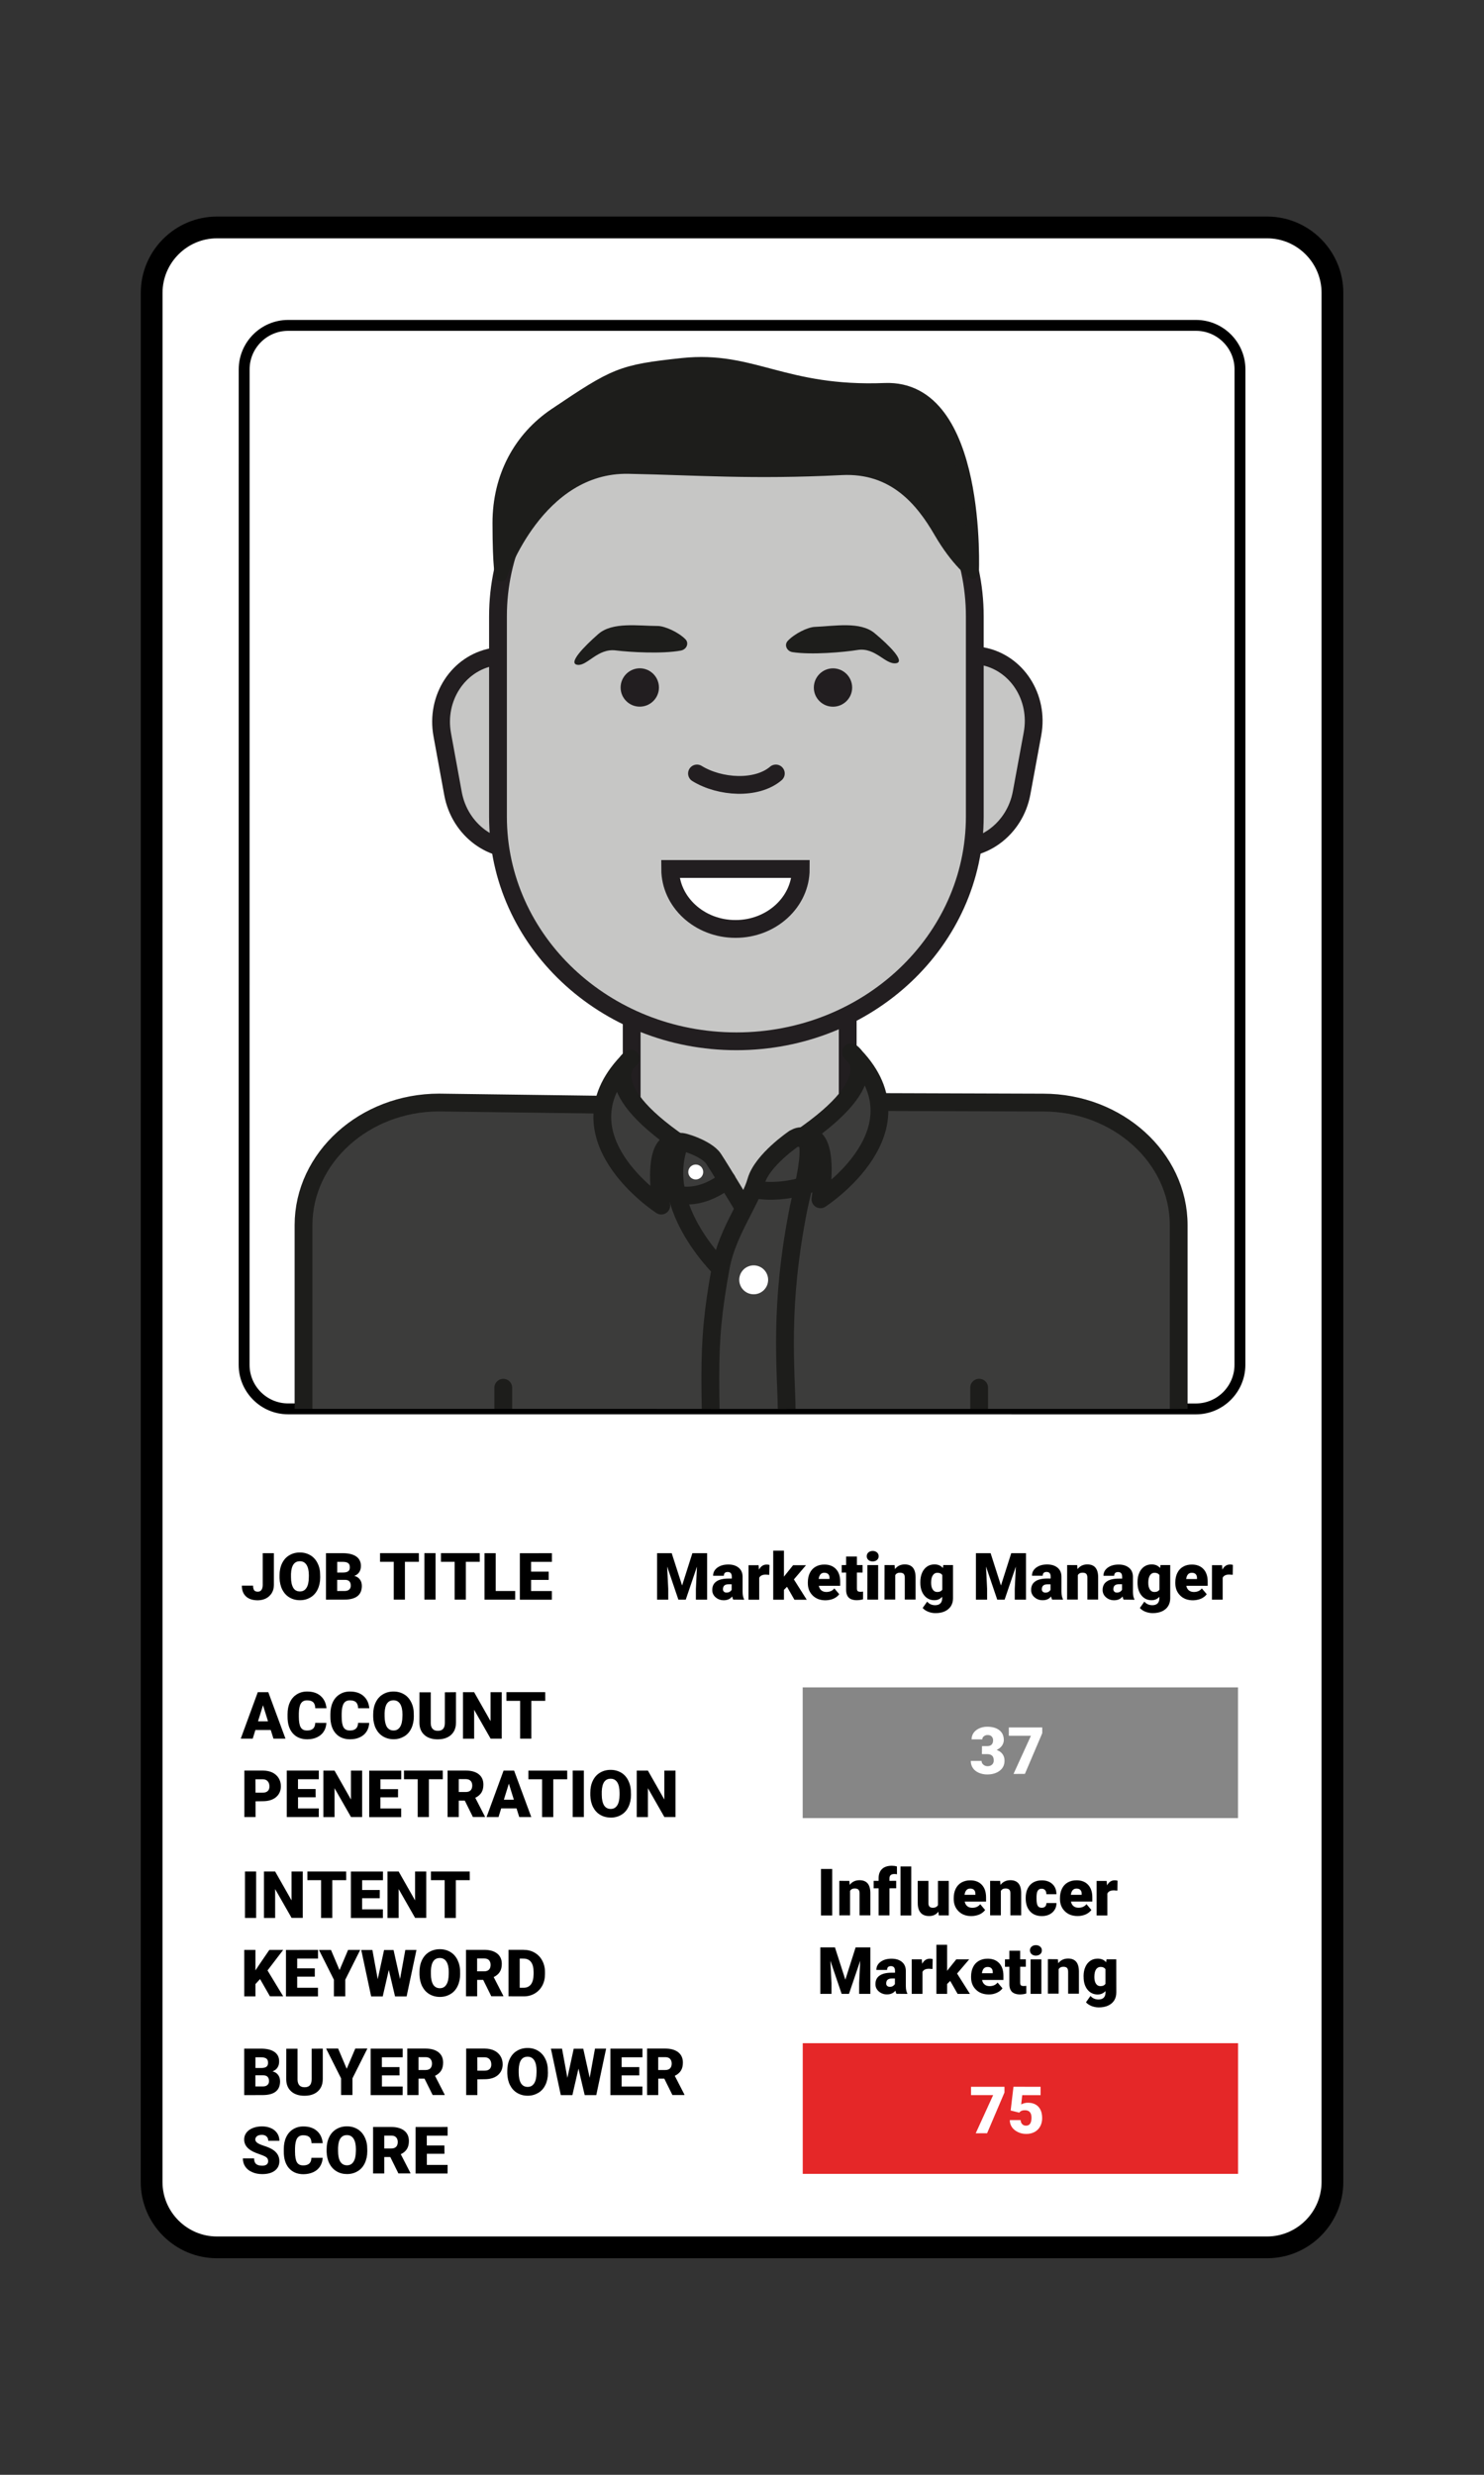 <svg xmlns="http://www.w3.org/2000/svg" xmlns:xlink="http://www.w3.org/1999/xlink" id="Layer_1" x="0px" y="0px" viewBox="0 0 300 500" style="enable-background:new 0 0 300 500;" xml:space="preserve"><rect x="0" y="0" width="300" height="500" fill="#333333" stroke="none"/><style type="text/css">	.st0{fill:none;}	.st1{fill:#FFFFFF;stroke:#000000;stroke-width:4.4;stroke-miterlimit:10;}	.st2{fill:#FFFFFF;stroke:#000000;stroke-width:2.2;stroke-miterlimit:10;}	.st3{clip-path:url(#SVGID_00000080168681505289222900000000902422815452154534_);}	.st4{fill:#FFFFFF;stroke:#221E20;stroke-width:3.264;stroke-miterlimit:10;}	.st5{fill:#1D1D1B;stroke:#1D1D1B;stroke-width:3.264;stroke-linecap:round;stroke-linejoin:round;stroke-miterlimit:10;}	.st6{fill:none;stroke:#1D1D1B;stroke-width:3.264;stroke-linecap:round;stroke-linejoin:round;stroke-miterlimit:10;}	.st7{fill:#E42627;stroke:#221E20;stroke-width:3.264;stroke-linecap:round;stroke-linejoin:round;stroke-miterlimit:10;}	.st8{fill:#1D1D1B;}	.st9{fill:#FFFFFF;stroke:#1D1D1B;stroke-width:3.264;stroke-linecap:round;stroke-linejoin:round;stroke-miterlimit:10;}	.st10{fill:#FFFFFF;stroke:#1D1D1B;stroke-width:3.264;stroke-miterlimit:10;}	.st11{fill:#221E20;}	.st12{fill:none;stroke:#221E20;stroke-width:3.264;stroke-linecap:round;stroke-linejoin:round;stroke-miterlimit:10;}	.st13{fill:#FFFFFF;stroke:#1D1D1B;stroke-width:3.264;stroke-linejoin:round;stroke-miterlimit:10;}	.st14{fill:#E52728;}	.st15{fill:#868686;}	.st16{fill:#FFFFFF;}	.st17{clip-path:url(#SVGID_00000145772053871880403580000010639540419671540138_);}	.st18{fill:#D9D9D9;}	.st19{clip-path:url(#SVGID_00000061440667195512270790000009883182202000560528_);}	.st20{fill:#575756;stroke:#221E20;stroke-width:3.264;stroke-linecap:round;stroke-linejoin:round;stroke-miterlimit:10;}	.st21{fill:none;stroke:#D9D9D9;stroke-width:1.632;stroke-miterlimit:10;}	.st22{fill:none;stroke:#868686;stroke-width:4.352;stroke-miterlimit:10;}	.st23{fill:#1D1D1B;stroke:#1D1D1B;stroke-width:2.176;stroke-linejoin:round;stroke-miterlimit:10;}	.st24{fill:none;stroke:#221E20;stroke-width:3.264;stroke-linecap:round;stroke-miterlimit:10;}	.st25{opacity:0.7;fill:#1D1D1B;enable-background:new    ;}	.st26{clip-path:url(#SVGID_00000052097759358203250060000013565503611263088303_);}	.st27{clip-path:url(#SVGID_00000108270165067448697590000005119424580025763463_);}	.st28{fill:#C6C6C5;stroke:#221E20;stroke-width:3.596;stroke-linecap:round;stroke-linejoin:round;stroke-miterlimit:10;}	.st29{fill:#3C3C3B;stroke:#1D1D1B;stroke-width:3.596;stroke-linecap:round;stroke-linejoin:round;stroke-miterlimit:10;}	.st30{fill:none;stroke:#1D1D1B;stroke-width:3.596;stroke-linecap:round;stroke-linejoin:round;stroke-miterlimit:10;}	.st31{fill:#3C3C3B;stroke:#1D1D1B;stroke-width:3.596;stroke-miterlimit:10;}	.st32{fill:#FFFFFF;stroke:#221E20;stroke-width:3.596;stroke-miterlimit:10;}	.st33{fill:none;stroke:#221E20;stroke-width:3.596;stroke-linecap:round;stroke-miterlimit:10;}	.st34{fill:#1D1D1B;stroke:#1D1D1B;stroke-width:2.397;stroke-linejoin:round;stroke-miterlimit:10;}	.st35{clip-path:url(#SVGID_00000155846595768120149230000014575676731980903350_);}	.st36{fill:#C6C6C5;stroke:#1D1D1B;stroke-width:3.264;stroke-linecap:round;stroke-linejoin:round;stroke-miterlimit:10;}	.st37{fill:#C6C6C5;stroke:#221E20;stroke-width:3.264;stroke-miterlimit:10;}	.st38{fill:none;stroke:#1D1D1B;stroke-width:3.264;stroke-miterlimit:10;}	.st39{opacity:0.8;fill:#1D1D1B;enable-background:new    ;}	.st40{clip-path:url(#SVGID_00000066478427935428487090000010485255449037782939_);}	.st41{fill:#E52728;stroke:#221E20;stroke-width:3.264;stroke-miterlimit:10;}	.st42{fill:#FFFFFF;stroke:#221E20;stroke-width:3.264;stroke-linecap:round;stroke-linejoin:round;stroke-miterlimit:10;}	.st43{fill:#FFFFFF;stroke:#221E20;stroke-width:3.264;stroke-linecap:round;stroke-miterlimit:10;}	.st44{clip-path:url(#SVGID_00000173845093938871449310000002482418840305151923_);}	.st45{fill:#575756;stroke:#1D1D1B;stroke-width:3.264;stroke-linejoin:round;stroke-miterlimit:10;}	.st46{fill:#3C3C3B;stroke:#221E20;stroke-width:3.264;stroke-miterlimit:10;}	.st47{fill:none;stroke:#1D1D1B;stroke-width:3.264;stroke-linejoin:round;stroke-miterlimit:10;}	.st48{clip-path:url(#SVGID_00000094617280961549572450000005317713193444701864_);}	.st49{fill:#FFFFFF;stroke:#221E20;stroke-width:3.717;stroke-miterlimit:10;}	.st50{fill:#4E4D4D;stroke:#1D1E1C;stroke-width:3.717;stroke-linecap:round;stroke-linejoin:round;stroke-miterlimit:10;}	.st51{fill:none;stroke:#221E20;stroke-width:3.717;stroke-linecap:round;stroke-linejoin:round;stroke-miterlimit:10;}	.st52{fill:#FFFFFF;stroke:#221E20;stroke-width:3.717;stroke-linejoin:round;stroke-miterlimit:10;}	.st53{fill:#FFFFFF;stroke:#1D1E1C;stroke-width:3.717;stroke-miterlimit:10;}	.st54{fill:none;stroke:#221E20;stroke-width:3.717;stroke-linecap:round;stroke-miterlimit:10;}	.st55{fill:#FFFFFF;stroke:#221E20;stroke-width:3.717;stroke-linecap:round;stroke-linejoin:round;stroke-miterlimit:10;}	.st56{clip-path:url(#SVGID_00000152963636106231885700000000734911388477467546_);}	.st57{clip-path:url(#SVGID_00000113328783000621704520000016865287551044319115_);}	.st58{fill:#FFFFFF;stroke:#1D1D1B;stroke-width:3.172;stroke-miterlimit:10;}	.st59{fill:#E42627;stroke:#221E20;stroke-width:3.172;stroke-linecap:round;stroke-linejoin:round;stroke-miterlimit:10;}	.st60{fill:none;stroke:#1D1D1B;stroke-width:3.172;stroke-linecap:round;stroke-linejoin:round;stroke-miterlimit:10;}	.st61{fill:#FFFFFF;stroke:#221E20;stroke-width:3.172;stroke-miterlimit:10;}	.st62{fill:#FFFFFF;stroke:#221E20;stroke-width:3.172;stroke-linecap:round;stroke-linejoin:round;stroke-miterlimit:10;}	.st63{fill:#1D1D1B;stroke:#1D1D1B;stroke-width:3.172;stroke-linejoin:round;stroke-miterlimit:10;}	.st64{clip-path:url(#SVGID_00000008859563215475311160000009317501522708247727_);}	.st65{clip-path:url(#SVGID_00000067925242909578147970000014659259119988089757_);}	.st66{clip-path:url(#SVGID_00000020379527204319868450000015542966200797732502_);}	.st67{clip-path:url(#SVGID_00000041268203487744866550000005243402941014341762_);}	.st68{fill:#FFFFFF;stroke:#221E20;stroke-width:3.587;stroke-miterlimit:10;}	.st69{fill:#FFFFFF;stroke:#221E20;stroke-width:3.587;stroke-linecap:round;stroke-linejoin:round;stroke-miterlimit:10;}	.st70{fill:none;stroke:#221E20;stroke-width:3.587;stroke-linecap:round;stroke-linejoin:round;stroke-miterlimit:10;}	.st71{fill:#FFFFFF;stroke:#1D1D1B;stroke-width:3.587;stroke-miterlimit:10;}	.st72{fill:#3C3C3B;stroke:#1D1D1B;stroke-width:3.587;stroke-linejoin:round;stroke-miterlimit:10;}	.st73{fill:#FFFFFF;stroke:#221E20;stroke-width:3.587;stroke-linecap:round;stroke-miterlimit:10;}	.st74{fill:#FFFFFF;stroke:#1D1D1B;stroke-width:3.587;stroke-linejoin:round;stroke-miterlimit:10;}	.st75{clip-path:url(#SVGID_00000147204932573351446210000018247345369028846496_);}	.st76{fill:#3C3C3B;stroke:#221E20;stroke-width:3.264;stroke-linecap:round;stroke-linejoin:round;stroke-miterlimit:10;}	.st77{clip-path:url(#SVGID_00000007400119360819127780000014506788338914876863_);}	.st78{clip-path:url(#SVGID_00000173875714443074764130000016259442495784425644_);}	.st79{clip-path:url(#SVGID_00000041297366758005964270000004254830006433199273_);}	.st80{clip-path:url(#SVGID_00000017500502001259576150000012696883732574669217_);}	.st81{clip-path:url(#SVGID_00000047775426688278620130000008630987325745513135_);}	.st82{clip-path:url(#SVGID_00000113333076401970158570000007482419697417580987_);}	.st83{clip-path:url(#SVGID_00000062188447499140797550000010540081938514084229_);}	.st84{clip-path:url(#SVGID_00000122711075523981242310000018000545171915687560_);}	.st85{clip-path:url(#SVGID_00000093891653425150399380000010600253184861608066_);}	.st86{clip-path:url(#SVGID_00000039835763123444461150000002972536336478636982_);}	.st87{clip-path:url(#SVGID_00000100383950690019263630000009666362516704195497_);}	.st88{clip-path:url(#SVGID_00000137841918514823531800000005065622618793654451_);}	.st89{clip-path:url(#SVGID_00000163074711852741625030000007789193961429075875_);}	.st90{clip-path:url(#SVGID_00000098207570671089995880000007955521604831524782_);}	.st91{clip-path:url(#SVGID_00000155834520612998627800000001738764929802459527_);}	.st92{clip-path:url(#SVGID_00000134212252183234857820000016173161374253916595_);}	.st93{clip-path:url(#SVGID_00000101813321456205516240000010716883580891366811_);}	.st94{clip-path:url(#SVGID_00000026133551737902006410000010961491441979154855_);}	.st95{clip-path:url(#SVGID_00000060025902364000439850000002325653843505273475_);}	.st96{clip-path:url(#SVGID_00000088813484800775163150000009070064618123004065_);}	.st97{clip-path:url(#SVGID_00000007396158397926365900000010456706827486262935_);}	.st98{clip-path:url(#SVGID_00000152266033099871909110000006308536209825677985_);}	.st99{clip-path:url(#SVGID_00000044177106313388457640000016463333411638971798_);}	.st100{clip-path:url(#SVGID_00000065774506343760129620000011357599773165897611_);}	.st101{clip-path:url(#SVGID_00000000901979580669754640000017613786926142464175_);}	.st102{clip-path:url(#SVGID_00000037672819671468220480000017568143814837578640_);}	.st103{clip-path:url(#SVGID_00000030474048659870110270000003263015553791639982_);}	.st104{fill:#FFFFFF;stroke:#000000;stroke-width:3.35;stroke-miterlimit:10;}	.st105{fill:#FFFFFF;stroke:#000000;stroke-width:1.675;stroke-miterlimit:10;}	.st106{clip-path:url(#SVGID_00000055694382093939621690000006306395934839395496_);}	.st107{fill:#FFFFFF;stroke:#221E20;stroke-width:2.485;stroke-miterlimit:10;}	.st108{fill:#FFFFFF;stroke:#1D1D1B;stroke-width:2.485;stroke-miterlimit:10;}	.st109{fill:#575756;stroke:#221E20;stroke-width:2.485;stroke-linecap:round;stroke-linejoin:round;stroke-miterlimit:10;}	.st110{fill:none;stroke:#D9D9D9;stroke-width:1.242;stroke-miterlimit:10;}	.st111{fill:none;stroke:#868686;stroke-width:3.313;stroke-miterlimit:10;}	.st112{fill:#FFFFFF;stroke:#1D1D1B;stroke-width:2.485;stroke-linecap:round;stroke-linejoin:round;stroke-miterlimit:10;}	.st113{fill:#FFFFFF;stroke:#1D1D1B;stroke-width:2.485;stroke-linejoin:round;stroke-miterlimit:10;}	.st114{fill:none;stroke:#221E20;stroke-width:2.485;stroke-linecap:round;stroke-linejoin:round;stroke-miterlimit:10;}	.st115{fill:#1D1D1B;stroke:#1D1D1B;stroke-width:1.657;stroke-linejoin:round;stroke-miterlimit:10;}	.st116{fill:none;stroke:#221E20;stroke-width:2.485;stroke-linecap:round;stroke-miterlimit:10;}	.st117{opacity:0.7;fill:#1D1D1B;}	.st118{clip-path:url(#SVGID_00000058550333695685099310000002250323820427468692_);}	.st119{fill:#575756;stroke:#1D1D1B;stroke-width:2.485;stroke-linejoin:round;stroke-miterlimit:10;}	.st120{fill:#3C3C3B;stroke:#221E20;stroke-width:2.485;stroke-miterlimit:10;}	.st121{fill:#FFFFFF;stroke:#221E20;stroke-width:2.485;stroke-linecap:round;stroke-linejoin:round;stroke-miterlimit:10;}	.st122{clip-path:url(#SVGID_00000058559380682454289920000010655123036397335485_);}	.st123{fill:#C6C6C5;stroke:#221E20;stroke-width:2.738;stroke-linecap:round;stroke-linejoin:round;stroke-miterlimit:10;}	.st124{fill:#3C3C3B;stroke:#1D1D1B;stroke-width:2.738;stroke-linecap:round;stroke-linejoin:round;stroke-miterlimit:10;}	.st125{fill:#FFFFFF;stroke:#1D1D1B;stroke-width:2.738;stroke-linecap:round;stroke-linejoin:round;stroke-miterlimit:10;}	.st126{fill:#3C3C3B;stroke:#1D1D1B;stroke-width:2.738;stroke-miterlimit:10;}	.st127{fill:none;stroke:#1D1D1B;stroke-width:2.738;stroke-linecap:round;stroke-linejoin:round;stroke-miterlimit:10;}	.st128{fill:#FFFFFF;stroke:#221E20;stroke-width:2.738;stroke-miterlimit:10;}	.st129{fill:none;stroke:#221E20;stroke-width:2.738;stroke-linecap:round;stroke-miterlimit:10;}	.st130{fill:#1D1D1B;stroke:#1D1D1B;stroke-width:1.825;stroke-linejoin:round;stroke-miterlimit:10;}	.st131{clip-path:url(#SVGID_00000085947799371081208270000017114350009245991071_);}	.st132{fill:#FFFFFF;stroke:#1D1D1B;stroke-width:2.415;stroke-miterlimit:10;}	.st133{fill:#E42627;stroke:#221E20;stroke-width:2.415;stroke-linecap:round;stroke-linejoin:round;stroke-miterlimit:10;}	.st134{fill:#FFFFFF;stroke:#1D1D1B;stroke-width:2.415;stroke-linecap:round;stroke-linejoin:round;stroke-miterlimit:10;}	.st135{fill:#FFFFFF;stroke:#221E20;stroke-width:2.415;stroke-miterlimit:10;}	.st136{fill:#FFFFFF;stroke:#221E20;stroke-width:2.415;stroke-linecap:round;stroke-linejoin:round;stroke-miterlimit:10;}	.st137{fill:#1D1D1B;stroke:#1D1D1B;stroke-width:2.415;stroke-linejoin:round;stroke-miterlimit:10;}	.st138{clip-path:url(#SVGID_00000162337216377213372050000005880106610093451941_);}	.st139{clip-path:url(#SVGID_00000082343832073642980330000010387644085160001426_);}	.st140{fill:#C6C6C5;stroke:#1D1D1B;stroke-width:2.485;stroke-linecap:round;stroke-linejoin:round;stroke-miterlimit:10;}	.st141{fill:#1D1D1B;stroke:#1D1D1B;stroke-width:2.485;stroke-linecap:round;stroke-linejoin:round;stroke-miterlimit:10;}	.st142{fill:none;stroke:#1D1D1B;stroke-width:2.485;stroke-linecap:round;stroke-linejoin:round;stroke-miterlimit:10;}	.st143{fill:#C6C6C5;stroke:#221E20;stroke-width:2.485;stroke-miterlimit:10;}	.st144{fill:none;stroke:#1D1D1B;stroke-width:2.485;stroke-miterlimit:10;}	.st145{opacity:0.8;fill:#1D1D1B;}	.st146{clip-path:url(#SVGID_00000137825148041826823610000010477777875593862546_);}	.st147{fill:#FFFFFF;stroke:#221E20;stroke-width:2.731;stroke-miterlimit:10;}	.st148{fill:#FFFFFF;stroke:#221E20;stroke-width:2.731;stroke-linecap:round;stroke-linejoin:round;stroke-miterlimit:10;}	.st149{fill:#FFFFFF;stroke:#1D1D1B;stroke-width:2.731;stroke-miterlimit:10;}	.st150{fill:#3C3C3B;stroke:#1D1D1B;stroke-width:2.731;stroke-linejoin:round;stroke-miterlimit:10;}	.st151{fill:#FFFFFF;stroke:#221E20;stroke-width:2.731;stroke-linecap:round;stroke-miterlimit:10;}	.st152{fill:#FFFFFF;stroke:#1D1D1B;stroke-width:2.731;stroke-linejoin:round;stroke-miterlimit:10;}</style><g>	<path class="st1" d="M256.15,454.05l-212.3,0c-7.26,0-13.2-5.94-13.2-13.2l0.01-381.7c0-7.26,5.94-13.2,13.2-13.2l212.3,0  c7.26,0,13.2,5.94,13.2,13.2l0,381.7C269.35,448.11,263.41,454.05,256.15,454.05z"></path>	<path class="st2" d="M241.77,284.65l-183.54-0.01c-4.88,0-8.88-3.99-8.88-8.88l0.01-201.14c0-4.88,3.99-8.88,8.88-8.88l183.55,0  c4.88,0,8.88,3.99,8.88,8.88l-0.01,201.14C250.65,280.65,246.66,284.65,241.77,284.65z"></path>	<g>		<g>			<defs>				<path id="SVGID_00000173128831397797697010000001045176413575467427_" d="M241.77,284.65l-183.54-0.01     c-4.88,0-8.88-3.99-8.88-8.88l0.01-201.14c0-4.88,3.99-8.88,8.88-8.88l183.55,0c4.88,0,8.88,3.99,8.88,8.88l-0.01,201.14     C250.65,280.65,246.66,284.65,241.77,284.65z"></path>			</defs>			<clipPath id="SVGID_00000088127933653106755540000000279989615994030254_">				<use xlink:href="#SVGID_00000173128831397797697010000001045176413575467427_" style="overflow:visible;"></use>			</clipPath>			<g style="clip-path:url(#SVGID_00000088127933653106755540000000279989615994030254_);">				<path class="st28" d="M91.58,160.34c1.36,7.38,8.1,12.34,15.08,11.06l0,0c6.97-1.28,11.53-8.31,10.19-15.69l-2.19-11.92     c-1.36-7.38-8.11-12.33-15.08-11.06l0,0c-6.97,1.28-11.53,8.31-10.18,15.69L91.58,160.34z"></path>				<path class="st28" d="M206.53,160.17c-1.35,7.39-8.11,12.35-15.08,11.06l0,0c-6.98-1.28-11.54-8.31-10.18-15.69l2.19-11.92     c1.35-7.38,8.11-12.34,15.09-11.06l0,0c6.98,1.28,11.53,8.31,10.18,15.68L206.53,160.17z"></path>				<rect x="127.7" y="194.99" class="st28" width="43.67" height="50.54"></rect>				<path class="st28" d="M100.67,164.97c0,25.09,21.58,45.42,48.2,45.41l0,0c26.61,0,48.19-20.33,48.19-45.41l0-40.46     c0-25.09-21.58-45.43-48.19-45.43l0,0c-26.63,0-48.2,20.33-48.2,45.43L100.67,164.97z"></path>				<path class="st29" d="M61.36,247.52c0-13.62,12.34-24.77,27.4-24.77l38.95,0.52l23.12,23.51l20.54-24.15l39.53,0.13     c15.05,0,27.38,11.15,27.38,24.77l0,135.59l-176.92,0L61.36,247.52z"></path>				<path class="st29" d="M137.72,231.21c0,0-6.23-3.79-4.04,12.36c0,0-22.05-14.22-6.18-29.7     C127.5,213.88,119.72,218.94,137.72,231.21z"></path>				<g>					<line class="st30" x1="101.74" y1="280.37" x2="101.73" y2="382.21"></line>					<line class="st30" x1="197.94" y1="280.36" x2="197.94" y2="382.21"></line>				</g>				<path class="st31" d="M137.5,230.72c0.13-0.32,5.35,1.3,6.73,3.36c1.38,2.06,8.1,13.22,8.1,13.22s-3.14,4.05-4.29,6.65     c-1.15,2.6-1.37,3.36-1.37,3.36S132.15,244.18,137.5,230.72z"></path>				<path class="st31" d="M144.31,314.3c-0.52-35.97-1.86-40.72,1.44-58.48c1.26-6.78,5.91-12.93,7.11-17.19     c1.2-4.26,7.71-8.65,7.71-8.65c5.5-3.02,1.51,10.86,0.89,14c-4.01,20.09-2.53,32.5-2.42,40.99l-0.01,98.11l-14.72,0     L144.31,314.3z"></path>				<circle class="st16" cx="140.65" cy="236.79" r="1.51"></circle>									<ellipse transform="matrix(0.94 -0.342 0.342 0.94 -79.222 67.685)" class="st16" cx="152.32" cy="258.49" rx="2.92" ry="2.92"></ellipse>									<ellipse transform="matrix(0.94 -0.342 0.342 0.94 -90.861 69.504)" class="st16" cx="151.66" cy="292.4" rx="2.92" ry="2.92"></ellipse>									<ellipse transform="matrix(0.94 -0.342 0.342 0.94 -102.071 71.48)" class="st16" cx="151.66" cy="325.18" rx="2.92" ry="2.92"></ellipse>									<ellipse transform="matrix(0.94 -0.342 0.342 0.94 -113.657 73.522)" class="st16" cx="151.65" cy="359.05" rx="2.92" ry="2.92"></ellipse>				<path class="st30" d="M146.94,238.39c0,0-6.57,5.88-13.25,1.6"></path>				<path class="st30" d="M152.86,240.35c0,0,9.59,2.02,18.35-5.68"></path>				<path class="st29" d="M161.82,229.95c0,0,6.23-3.79,4.04,12.35c0,0,22.05-14.22,6.18-29.69     C172.04,212.61,179.83,217.68,161.82,229.95z"></path>				<path class="st32" d="M148.69,187.68c-7.29,0-13.2-5.43-13.21-12.11l26.4,0C161.89,182.25,155.96,187.68,148.69,187.68z"></path>				<path class="st11" d="M164.52,138.92c0,2.12,1.73,3.86,3.87,3.86c2.14,0,3.88-1.74,3.88-3.86c0-2.15-1.74-3.89-3.88-3.89     C166.26,135.04,164.53,136.77,164.52,138.92z"></path>				<path class="st11" d="M125.46,138.91c0,2.12,1.73,3.86,3.87,3.86c2.14,0,3.88-1.74,3.88-3.86c0-2.15-1.74-3.89-3.88-3.89     C127.2,135.03,125.46,136.77,125.46,138.91z"></path>				<path class="st33" d="M156.84,156.27c-3.87,3.3-11.3,2.85-15.94,0"></path>				<path class="st34" d="M101.3,116.32c0,0,7.43-22.15,25.77-21.79c13.82,0.27,24.88,1.17,43.05,0.26     c10.63-0.53,16.21,6.44,19.8,12.62s6.77,8.37,6.77,8.37s1.76-37.96-17.81-37.2c-20.46,0.8-26.67-6.56-40.92-5.05     c-12.49,1.33-13.62,1.93-25.78,10.1c-7.18,4.83-11.43,12.69-11.42,22.06S101.3,116.32,101.3,116.32z"></path>				<path class="st8" d="M160.23,131.76c-1.18-0.18-1.74-1.45-0.99-2.27c1.36-1.46,4.05-2.79,5.51-2.84     c3.89-0.14,9.11-1.16,12.04,1.26c2.92,2.42,6.34,5.82,4.34,6.09c-2.18,0.3-4.13-3.25-7.76-2.68     C170.5,131.78,164.06,132.34,160.23,131.76z"></path>				<path class="st8" d="M137.64,131.44c1.18-0.22,1.7-1.51,0.91-2.3c-1.41-1.42-4.13-2.66-5.6-2.67c-3.89-0.01-9.15-0.87-12,1.63     c-2.85,2.5-6.33,6.03-4.14,6.23c1.95,0.18,4.03-3.38,7.67-2.92C127.39,131.77,133.84,132.14,137.64,131.44z"></path>			</g>		</g>	</g>	<g>		<path d="M53.11,313.8l2.26,0l0,6.44c0,0.59-0.14,1.13-0.42,1.6c-0.28,0.46-0.67,0.83-1.16,1.09c-0.49,0.25-1.05,0.38-1.66,0.39   c-1.02,0-1.82-0.25-2.39-0.77c-0.57-0.52-0.85-1.25-0.85-2.19l2.27,0c0,0.43,0.08,0.74,0.22,0.93c0.14,0.19,0.39,0.29,0.75,0.29   c0.31,0,0.55-0.12,0.72-0.35c0.17-0.23,0.25-0.56,0.26-0.99L53.11,313.8z"></path>		<path d="M64.73,318.68c0,0.91-0.17,1.72-0.51,2.43s-0.82,1.25-1.45,1.62c-0.63,0.38-1.34,0.57-2.13,0.57   c-0.8,0-1.5-0.19-2.13-0.56c-0.62-0.37-1.1-0.9-1.45-1.58c-0.34-0.68-0.52-1.47-0.55-2.35l0-0.53c0-0.91,0.17-1.73,0.51-2.43   s0.82-1.25,1.45-1.62c0.63-0.38,1.34-0.57,2.15-0.57c0.8,0,1.5,0.19,2.13,0.56c0.63,0.38,1.11,0.92,1.45,1.61   c0.35,0.69,0.53,1.5,0.52,2.41L64.73,318.68z M62.44,318.29c0-0.94-0.16-1.63-0.47-2.13c-0.31-0.48-0.75-0.73-1.34-0.73   c-1.14,0-1.73,0.85-1.8,2.55l0,0.69c0,0.91,0.16,1.62,0.45,2.12s0.76,0.74,1.36,0.74c0.58,0,1.01-0.24,1.32-0.73   c0.31-0.49,0.46-1.18,0.47-2.1L62.44,318.29z"></path>		<path d="M65.9,323.19l0-9.39l3.37,0c1.2,0,2.13,0.23,2.75,0.67s0.95,1.08,0.94,1.92c0,0.49-0.11,0.9-0.34,1.24   c-0.22,0.35-0.55,0.59-0.99,0.76c0.49,0.13,0.87,0.37,1.12,0.72c0.27,0.35,0.39,0.78,0.4,1.29c0,0.91-0.29,1.61-0.87,2.07   c-0.58,0.46-1.45,0.7-2.58,0.71L65.9,323.19z M68.16,319.19l0,2.25l1.48,0c0.4,0,0.72-0.09,0.94-0.28   c0.22-0.19,0.33-0.45,0.33-0.79c0-0.79-0.39-1.18-1.16-1.18L68.16,319.19z M68.17,317.71l1.18,0c0.5,0,0.85-0.1,1.06-0.27   s0.32-0.44,0.31-0.78c0.01-0.4-0.11-0.68-0.34-0.85c-0.22-0.17-0.6-0.26-1.1-0.26l-1.11,0L68.17,317.71z"></path>		<path d="M84.68,315.54l-2.82,0l0,7.64l-2.26,0l0-7.64l-2.77,0l0-1.75l7.84,0L84.68,315.54z"></path>		<path d="M88.05,323.18l-2.26,0l0-9.39l2.26,0L88.05,323.18z"></path>		<path d="M96.99,315.54l-2.82,0l0,7.64l-2.26,0l0-7.64l-2.77,0l0-1.75l7.84,0L96.99,315.54z"></path>		<path d="M100.21,321.44l3.94,0l0,1.75l-6.2,0l0-9.39l2.26,0L100.21,321.44z"></path>		<path d="M110.92,319.2l-3.56,0l0,2.25l4.2,0l0,1.75l-6.47,0l0-9.39l6.48-0.01l0,1.75l-4.21,0l0,1.98l3.56,0L110.92,319.2z"></path>	</g>	<g>		<path d="M54.73,349.52l-3.1,0l-0.54,1.75l-2.42,0l3.44-9.38l2.13,0l3.47,9.38l-2.43,0L54.73,349.52z M52.16,347.77l2.02,0   l-1.01-3.25L52.16,347.77z"></path>		<path d="M65.98,348.09c-0.03,0.65-0.2,1.23-0.53,1.74c-0.32,0.5-0.77,0.89-1.35,1.16c-0.58,0.28-1.24,0.41-1.99,0.41   c-1.23,0-2.21-0.4-2.92-1.2c-0.71-0.81-1.07-1.94-1.06-3.4l0-0.47c0-0.91,0.16-1.73,0.48-2.41c0.32-0.69,0.78-1.22,1.39-1.6   c0.6-0.38,1.29-0.57,2.08-0.57c1.14,0,2.05,0.29,2.74,0.9c0.69,0.6,1.08,1.43,1.18,2.48l-2.26,0c-0.02-0.57-0.17-0.98-0.44-1.23   c-0.27-0.25-0.68-0.37-1.23-0.37c-0.56,0-0.98,0.21-1.24,0.63c-0.26,0.42-0.4,1.09-0.42,2.01l0,0.66c0,1,0.13,1.72,0.38,2.15   c0.25,0.43,0.68,0.65,1.3,0.64c0.52,0,0.91-0.12,1.2-0.37c0.27-0.25,0.42-0.63,0.44-1.17L65.98,348.09z"></path>		<path d="M74.64,348.09c-0.03,0.65-0.21,1.24-0.53,1.74c-0.32,0.5-0.77,0.89-1.35,1.16c-0.58,0.28-1.24,0.41-1.99,0.41   c-1.23,0-2.21-0.4-2.92-1.2c-0.71-0.81-1.07-1.94-1.06-3.4l0-0.47c0-0.91,0.16-1.73,0.48-2.41c0.32-0.69,0.78-1.22,1.39-1.6   c0.6-0.38,1.29-0.57,2.08-0.57c1.14,0,2.05,0.29,2.74,0.9c0.69,0.6,1.08,1.43,1.18,2.48l-2.26,0c-0.02-0.57-0.17-0.98-0.44-1.23   c-0.27-0.25-0.68-0.37-1.23-0.37c-0.56,0-0.98,0.21-1.24,0.63c-0.26,0.42-0.4,1.09-0.42,2.01l0,0.66c0,1,0.13,1.72,0.38,2.15   c0.25,0.43,0.68,0.65,1.3,0.64c0.52,0,0.91-0.12,1.2-0.37c0.27-0.25,0.42-0.63,0.44-1.17L74.64,348.09z"></path>		<path d="M83.66,346.77c0,0.91-0.17,1.72-0.51,2.43c-0.34,0.71-0.82,1.25-1.45,1.62s-1.34,0.57-2.13,0.57s-1.5-0.19-2.13-0.56   c-0.62-0.37-1.1-0.9-1.45-1.58c-0.34-0.68-0.52-1.47-0.55-2.35l0-0.53c0-0.91,0.17-1.73,0.51-2.43c0.34-0.7,0.82-1.25,1.45-1.62   c0.63-0.38,1.34-0.57,2.15-0.57c0.8,0,1.5,0.19,2.13,0.56s1.11,0.92,1.45,1.61c0.35,0.69,0.53,1.5,0.52,2.41L83.66,346.77z    M81.36,346.38c0-0.94-0.16-1.63-0.47-2.13c-0.31-0.48-0.75-0.73-1.34-0.73c-1.14,0-1.73,0.85-1.8,2.55l0,0.69   c0.01,0.92,0.16,1.62,0.45,2.12c0.31,0.49,0.76,0.74,1.36,0.74c0.58,0,1.01-0.24,1.32-0.73c0.31-0.49,0.46-1.18,0.47-2.1   L81.36,346.38z"></path>		<path d="M92.18,341.89l0,6.14c0,0.69-0.14,1.3-0.45,1.81c-0.29,0.51-0.73,0.9-1.28,1.17c-0.55,0.27-1.21,0.4-1.96,0.4   c-1.14,0-2.05-0.3-2.7-0.89c-0.66-0.59-0.99-1.41-1-2.43l0.01-6.18l2.28,0l0,6.24c0.02,1.02,0.51,1.54,1.43,1.54   c0.47,0,0.83-0.13,1.06-0.39c0.24-0.26,0.36-0.67,0.36-1.26l0-6.13L92.18,341.89z"></path>		<path d="M101.43,351.27l-2.25,0l-3.33-5.83l0,5.84l-2.26,0l0-9.39l2.26,0l3.32,5.84l0-5.84l2.26,0L101.43,351.27z"></path>		<path d="M110.23,343.63l-2.82,0l0,7.64l-2.26,0l0-7.64l-2.77,0l0-1.75l7.84,0L110.23,343.63z"></path>		<path d="M51.66,363.93l0,3.18l-2.26,0l0-9.39l3.75,0c0.72,0.01,1.36,0.13,1.9,0.39c0.55,0.27,0.98,0.64,1.28,1.13   c0.3,0.49,0.45,1.04,0.45,1.65c0,0.91-0.33,1.65-0.98,2.2c-0.65,0.55-1.55,0.82-2.69,0.82L51.66,363.93z M51.65,362.18l1.48,0   c0.44,0,0.77-0.11,1-0.33c0.23-0.22,0.34-0.53,0.34-0.92c0-0.44-0.12-0.79-0.35-1.05c-0.24-0.27-0.56-0.39-0.97-0.4l-1.51,0   L51.65,362.18z"></path>		<path d="M63.81,363.12l-3.56,0l0,2.25l4.2,0l-0.01,1.74l-6.47,0l0-9.39l6.48,0l0,1.75l-4.21,0l0,1.98l3.56,0L63.81,363.12z"></path>		<path d="M73.21,367.11l-2.25,0l-3.33-5.83l0,5.84l-2.26,0l0-9.39l2.26,0l3.32,5.84l0-5.84l2.26,0L73.21,367.11z"></path>		<path d="M80.46,363.13l-3.56,0l0,2.25l4.2,0l0,1.75l-6.46,0l0-9.39l6.48,0l0,1.75l-4.21,0l0,1.98l3.56,0L80.46,363.13z"></path>		<path d="M89.52,359.47l-2.82,0l0,7.64l-2.26,0l0-7.64l-2.77,0l0-1.75l7.84,0L89.52,359.47z"></path>		<path d="M93.96,363.79l-1.22,0l0,3.32l-2.26,0l0-9.39l3.69,0c1.12,0,1.98,0.25,2.61,0.74c0.63,0.5,0.94,1.19,0.94,2.09   c0,0.65-0.13,1.2-0.4,1.62s-0.67,0.78-1.24,1.05l1.95,3.79l0,0.09l-2.43,0L93.96,363.79z M92.74,362.05l1.43,0   c0.43,0,0.76-0.12,0.97-0.34c0.22-0.23,0.32-0.54,0.33-0.95c0-0.4-0.11-0.73-0.33-0.96c-0.22-0.23-0.54-0.35-0.97-0.35l-1.43,0   L92.74,362.05z"></path>		<path d="M104.42,365.36l-3.1,0l-0.54,1.75l-2.42,0l3.44-9.38l2.13,0l3.47,9.38l-2.43,0L104.42,365.36z M101.86,363.61l2.02,0   l-1.01-3.25L101.86,363.61z"></path>		<path d="M114.67,359.48l-2.82,0l0,7.64l-2.26,0l0-7.64l-2.77,0l0-1.75l7.84,0L114.67,359.48z"></path>		<path d="M118.03,367.11l-2.26,0l0-9.39l2.26,0L118.03,367.11z"></path>		<path d="M127.56,362.61c0,0.91-0.17,1.72-0.51,2.43c-0.34,0.71-0.82,1.25-1.45,1.62s-1.34,0.57-2.14,0.56   c-0.8-0.01-1.5-0.19-2.13-0.56s-1.1-0.9-1.45-1.58c-0.34-0.68-0.52-1.47-0.55-2.35l0-0.53c0-0.91,0.17-1.73,0.51-2.43   c0.34-0.7,0.82-1.25,1.45-1.62c0.63-0.38,1.34-0.57,2.15-0.57c0.8,0,1.5,0.19,2.13,0.56s1.11,0.92,1.45,1.61s0.53,1.5,0.52,2.41   L127.56,362.61z M125.25,362.22c0-0.94-0.16-1.63-0.46-2.12c-0.31-0.48-0.75-0.73-1.34-0.73c-1.14,0-1.73,0.85-1.8,2.55l0,0.69   c0,0.91,0.16,1.62,0.45,2.12c0.31,0.49,0.76,0.74,1.36,0.74c0.58,0,1.01-0.24,1.32-0.73c0.31-0.49,0.46-1.18,0.47-2.1   L125.25,362.22z"></path>		<path d="M136.56,367.11l-2.25,0l-3.33-5.83l0,5.84l-2.26,0l0-9.39l2.26,0l3.32,5.84l0-5.84l2.26,0L136.56,367.11z"></path>	</g>	<g>		<path d="M51.78,387.5l-2.26,0l0-9.39l2.26,0L51.78,387.5z"></path>		<path d="M61.2,387.49l-2.25,0l-3.33-5.83l0,5.84l-2.26,0l0-9.39l2.26,0l3.32,5.84l0-5.84l2.26,0L61.2,387.49z"></path>		<path d="M69.99,379.86l-2.82,0l0,7.64l-2.26,0l0-7.64l-2.77,0l0-1.75l7.84,0L69.99,379.86z"></path>		<path d="M76.76,383.51l-3.56,0l0,2.25l4.2,0l0,1.75l-6.46,0l0-9.39l6.48,0l0,1.75l-4.21,0l0,1.98l3.56,0L76.76,383.51z"></path>		<path d="M86.17,387.49l-2.25,0l-3.33-5.83l0,5.84l-2.26,0l0-9.39l2.26,0l3.32,5.84l0-5.84l2.26,0L86.17,387.49z"></path>		<path d="M94.97,379.86l-2.82,0l0,7.64l-2.26,0l0-7.64l-2.77,0l0-1.75l7.84,0L94.97,379.86z"></path>		<path d="M52.57,399.84l-0.93,1.02l0,2.48l-2.26,0l0-9.39l2.26,0l0,4.14l0.79-1.19l2.02-2.95l2.8,0l-3.17,4.15l3.17,5.23l-2.68,0   L52.57,399.84z"></path>		<path d="M63.64,399.35l-3.56,0l0,2.25l4.2,0l0,1.75l-6.47,0l0-9.39l6.48-0.01l0,1.75l-4.21,0l0,1.98l3.56,0L63.64,399.35z"></path>		<path d="M68.64,398.03l1.73-4.08l2.45,0l-3.02,6.02l0,3.37l-2.3,0l0-3.37l-3.02-6.01l2.43,0L68.64,398.03z"></path>		<path d="M80.87,399.84l1.07-5.88l2.25,0l-1.99,9.39l-2.34,0l-1.26-5.35l-1.23,5.35l-2.34,0l-2-9.38l2.25,0l1.08,5.89l1.28-5.88   l1.92,0L80.87,399.84z"></path>		<path d="M93.02,398.83c0,0.91-0.17,1.72-0.51,2.43c-0.34,0.71-0.82,1.25-1.45,1.62c-0.63,0.38-1.34,0.57-2.13,0.57   c-0.8,0-1.5-0.19-2.13-0.56s-1.1-0.9-1.45-1.58c-0.34-0.68-0.52-1.47-0.55-2.35l0-0.53c0-0.91,0.17-1.73,0.51-2.43   c0.34-0.7,0.82-1.25,1.45-1.62s1.34-0.57,2.15-0.57c0.8,0,1.5,0.19,2.13,0.56c0.63,0.38,1.11,0.92,1.45,1.61s0.53,1.5,0.52,2.41   L93.02,398.83z M90.72,398.45c0-0.94-0.16-1.63-0.47-2.13c-0.31-0.48-0.75-0.73-1.34-0.73c-1.14,0-1.73,0.85-1.8,2.55l0,0.69   c0,0.91,0.16,1.62,0.45,2.12c0.31,0.49,0.76,0.74,1.36,0.74c0.58,0,1.01-0.24,1.32-0.73s0.46-1.18,0.47-2.1L90.72,398.45z"></path>		<path d="M97.68,400.01l-1.22,0l0,3.32l-2.26,0l0-9.39l3.69,0c1.11,0,1.98,0.25,2.61,0.74c0.63,0.5,0.94,1.19,0.94,2.09   c0,0.65-0.13,1.2-0.4,1.62c-0.26,0.42-0.67,0.78-1.24,1.05l1.95,3.79l0,0.09l-2.43,0L97.68,400.01z M96.45,398.28l1.43,0   c0.43,0,0.76-0.12,0.97-0.34c0.22-0.23,0.32-0.54,0.33-0.95c0-0.4-0.11-0.72-0.33-0.96c-0.22-0.23-0.54-0.35-0.97-0.35l-1.43,0   L96.45,398.28z"></path>		<path d="M102.8,403.33l0-9.39l3.02,0c0.83,0,1.58,0.18,2.24,0.56c0.66,0.38,1.18,0.9,1.55,1.6c0.37,0.69,0.56,1.46,0.56,2.31   l0,0.44c0,0.86-0.18,1.63-0.54,2.31c-0.36,0.68-0.88,1.21-1.53,1.6c-0.66,0.38-1.39,0.58-2.2,0.58L102.8,403.33z M105.06,395.7   l0,5.9l0.79,0c0.65,0,1.15-0.24,1.49-0.69s0.52-1.15,0.53-2.06l0-0.4c0-0.9-0.17-1.59-0.52-2.05c-0.35-0.46-0.86-0.69-1.52-0.69   L105.06,395.7z"></path>	</g>	<rect x="162.28" y="412.8" class="st14" width="88" height="26.4"></rect>	<rect x="162.27" y="340.92" class="st15" width="88" height="26.4"></rect>	<g>		<path d="M49.37,423.29l0-9.39l3.37,0c1.2,0,2.13,0.23,2.75,0.67c0.63,0.44,0.95,1.08,0.94,1.92c0,0.49-0.11,0.9-0.34,1.24   c-0.22,0.35-0.55,0.59-0.99,0.76c0.49,0.13,0.87,0.37,1.12,0.72c0.27,0.35,0.39,0.78,0.4,1.29c0,0.91-0.29,1.61-0.87,2.07   c-0.59,0.47-1.45,0.7-2.58,0.71L49.37,423.29z M51.63,419.29l0,2.25l1.48,0c0.4,0,0.72-0.09,0.94-0.28   c0.22-0.19,0.33-0.45,0.33-0.79c0-0.79-0.39-1.18-1.16-1.18L51.63,419.29z M51.64,417.81l1.18,0c0.5,0,0.85-0.1,1.06-0.27   c0.21-0.17,0.32-0.44,0.31-0.78c0.01-0.4-0.11-0.68-0.34-0.85c-0.22-0.17-0.6-0.26-1.1-0.26l-1.11,0L51.64,417.81z"></path>		<path d="M65.25,413.9l0,6.14c0,0.69-0.14,1.3-0.45,1.81c-0.29,0.51-0.73,0.9-1.28,1.17c-0.55,0.27-1.21,0.4-1.96,0.4   c-1.14,0-2.05-0.3-2.7-0.89c-0.66-0.59-0.99-1.41-1-2.43l0.01-6.18l2.28,0l0,6.24c0.02,1.02,0.5,1.54,1.43,1.54   c0.47,0,0.83-0.13,1.06-0.39s0.36-0.67,0.36-1.26l0-6.13L65.25,413.9z"></path>		<path d="M70.09,417.97l1.73-4.08l2.45-0.01l-3.02,6.02l0,3.37l-2.3,0l0-3.37l-3.02-6.01l2.43,0L70.09,417.97z"></path>		<path d="M80.77,419.3l-3.56,0l0,2.25l4.2,0l-0.01,1.74l-6.47,0l0-9.39l6.48,0l0,1.75l-4.21,0l0,1.98l3.56,0L80.77,419.3z"></path>		<path d="M85.82,419.96l-1.22,0l0,3.32l-2.26,0l0-9.39l3.69,0c1.12,0,1.98,0.25,2.61,0.74c0.63,0.5,0.94,1.19,0.94,2.09   c0,0.65-0.13,1.2-0.4,1.62c-0.26,0.42-0.67,0.78-1.24,1.05l1.95,3.79l0,0.09l-2.43,0L85.82,419.96z M84.6,418.22l1.43,0   c0.43,0,0.76-0.12,0.97-0.34c0.22-0.23,0.32-0.54,0.33-0.95c0-0.4-0.11-0.72-0.33-0.96c-0.22-0.23-0.54-0.35-0.97-0.35l-1.43,0   L84.6,418.22z"></path>		<path d="M96.5,420.1l0,3.18l-2.26,0l0-9.39l3.75,0c0.72,0.01,1.36,0.13,1.9,0.39c0.55,0.27,0.98,0.64,1.28,1.13   c0.3,0.49,0.45,1.04,0.45,1.65c0,0.91-0.33,1.64-0.98,2.2c-0.65,0.55-1.55,0.82-2.69,0.82L96.5,420.1z M96.5,418.35l1.48,0   c0.44,0,0.77-0.11,1-0.33c0.23-0.22,0.35-0.53,0.34-0.92c0-0.44-0.12-0.79-0.35-1.05c-0.24-0.27-0.56-0.39-0.97-0.4l-1.51,0   L96.5,418.35z"></path>		<path d="M110.77,418.79c0,0.91-0.17,1.72-0.51,2.43c-0.34,0.71-0.82,1.25-1.45,1.62s-1.34,0.57-2.13,0.57   c-0.8,0-1.5-0.19-2.13-0.56s-1.1-0.9-1.45-1.58c-0.34-0.68-0.52-1.47-0.55-2.35l0-0.53c0-0.91,0.17-1.73,0.51-2.43   c0.34-0.7,0.82-1.25,1.45-1.62c0.63-0.38,1.34-0.57,2.15-0.57c0.8,0,1.5,0.19,2.12,0.57c0.63,0.38,1.11,0.92,1.45,1.61   c0.35,0.69,0.53,1.5,0.52,2.41L110.77,418.79z M108.47,418.39c0-0.94-0.16-1.63-0.47-2.13c-0.31-0.48-0.75-0.73-1.34-0.73   c-1.14,0-1.73,0.85-1.8,2.55l0,0.69c0,0.91,0.16,1.62,0.45,2.12c0.31,0.49,0.76,0.74,1.36,0.74c0.58,0,1.01-0.24,1.32-0.73   s0.46-1.18,0.47-2.1L108.47,418.39z"></path>		<path d="M119.21,419.78l1.07-5.88l2.25,0l-1.99,9.39l-2.34,0l-1.26-5.35l-1.23,5.35l-2.34,0l-2-9.38l2.25,0l1.08,5.89l1.28-5.88   l1.93,0L119.21,419.78z"></path>		<path d="M129.23,419.3l-3.56,0l0,2.25l4.2,0l-0.01,1.74l-6.46,0l0-9.39l6.48,0l0,1.75l-4.21,0l0,1.98l3.56,0L129.23,419.3z"></path>		<path d="M134.29,419.96l-1.22,0l0,3.32l-2.26,0l0-9.39l3.69,0c1.12,0,1.98,0.25,2.61,0.74c0.63,0.5,0.94,1.19,0.94,2.09   c0,0.65-0.13,1.2-0.4,1.62c-0.26,0.42-0.67,0.78-1.24,1.05l1.95,3.79l0,0.09l-2.43,0L134.29,419.96z M133.06,418.22l1.43,0   c0.43,0,0.76-0.12,0.97-0.34c0.22-0.23,0.32-0.54,0.33-0.95c0-0.4-0.11-0.72-0.33-0.96c-0.22-0.23-0.54-0.35-0.97-0.35l-1.43,0   L133.06,418.22z"></path>		<path d="M54.21,436.63c0-0.33-0.12-0.59-0.36-0.77c-0.24-0.18-0.65-0.37-1.23-0.57c-0.59-0.2-1.07-0.39-1.44-0.57   c-1.22-0.6-1.83-1.42-1.82-2.47c0-0.52,0.15-0.98,0.46-1.38c0.3-0.4,0.73-0.7,1.29-0.93c0.56-0.22,1.18-0.33,1.87-0.33   c0.67,0,1.28,0.12,1.81,0.36c0.53,0.24,0.95,0.58,1.25,1.03c0.3,0.44,0.44,0.96,0.45,1.52l-2.26,0c0-0.38-0.12-0.68-0.36-0.89   c-0.24-0.21-0.55-0.32-0.95-0.31c-0.4,0-0.72,0.09-0.96,0.26c-0.23,0.18-0.35,0.41-0.35,0.68c0,0.24,0.13,0.46,0.39,0.66   c0.25,0.2,0.71,0.4,1.36,0.61c0.65,0.21,1.18,0.43,1.6,0.67c1.01,0.59,1.52,1.39,1.52,2.42c0,0.82-0.31,1.46-0.92,1.93   c-0.62,0.47-1.47,0.7-2.54,0.7c-0.76,0-1.45-0.13-2.06-0.41c-0.62-0.27-1.08-0.65-1.39-1.12c-0.31-0.47-0.47-1.02-0.47-1.64   l2.27,0c0,0.5,0.13,0.88,0.39,1.11c0.26,0.24,0.68,0.36,1.27,0.36c0.37,0,0.67-0.08,0.88-0.24   C54.11,437.14,54.22,436.92,54.21,436.63z"></path>		<path d="M65.23,435.95c-0.03,0.65-0.21,1.24-0.53,1.74s-0.77,0.89-1.35,1.16s-1.24,0.41-2,0.42c-1.23,0-2.2-0.4-2.92-1.2   c-0.71-0.81-1.07-1.93-1.06-3.4l0-0.47c0-0.91,0.16-1.73,0.48-2.41c0.32-0.69,0.78-1.22,1.39-1.6c0.61-0.38,1.29-0.57,2.08-0.57   c1.14,0,2.05,0.29,2.74,0.9c0.7,0.6,1.08,1.43,1.18,2.48l-2.26,0c-0.02-0.57-0.17-0.98-0.44-1.23c-0.27-0.25-0.68-0.37-1.24-0.37   c-0.56,0-0.98,0.21-1.24,0.63c-0.26,0.42-0.4,1.09-0.42,2.01l0,0.66c0,1,0.13,1.72,0.38,2.15c0.25,0.43,0.68,0.65,1.3,0.64   c0.52,0,0.91-0.12,1.2-0.37c0.27-0.25,0.42-0.63,0.44-1.17L65.23,435.95z"></path>		<path d="M74.25,434.62c0,0.91-0.17,1.72-0.51,2.43s-0.82,1.25-1.45,1.62c-0.63,0.38-1.34,0.57-2.13,0.57s-1.51-0.18-2.13-0.56   c-0.62-0.37-1.1-0.9-1.45-1.58c-0.34-0.68-0.52-1.47-0.55-2.35l0-0.53c0-0.91,0.17-1.73,0.51-2.43c0.34-0.71,0.82-1.25,1.45-1.62   c0.63-0.38,1.34-0.57,2.15-0.57c0.8,0,1.5,0.19,2.13,0.56c0.63,0.38,1.11,0.92,1.45,1.62c0.35,0.69,0.53,1.5,0.52,2.41   L74.25,434.62z M71.95,434.23c0-0.94-0.16-1.63-0.47-2.13c-0.31-0.48-0.75-0.73-1.34-0.73c-1.14,0-1.73,0.85-1.8,2.55l0,0.69   c0,0.91,0.16,1.62,0.45,2.12c0.31,0.49,0.76,0.74,1.36,0.74c0.58,0,1.01-0.24,1.32-0.73c0.31-0.49,0.46-1.18,0.47-2.1   L71.95,434.23z"></path>		<path d="M78.9,435.8l-1.22,0l0,3.32l-2.26,0l0-9.39l3.69,0c1.11,0,1.98,0.25,2.61,0.74c0.63,0.5,0.94,1.19,0.94,2.09   c0,0.65-0.13,1.2-0.4,1.62c-0.26,0.42-0.67,0.78-1.24,1.05l1.95,3.79l0,0.09l-2.43,0L78.9,435.8z M77.68,434.07l1.43,0   c0.43,0,0.76-0.12,0.97-0.34c0.22-0.23,0.32-0.54,0.33-0.95c0-0.4-0.11-0.72-0.33-0.96c-0.22-0.23-0.54-0.35-0.97-0.35l-1.43,0   L77.68,434.07z"></path>		<path d="M89.85,435.14l-3.56,0l0,2.25l4.2,0l-0.01,1.74l-6.47,0l0-9.39l6.48-0.01l0,1.75l-4.21,0l0,1.98l3.56,0L89.85,435.14z"></path>	</g>	<g>		<g>			<path d="M135.79,313.8l2.1,6.53l2.08-6.53l2.98,0l0,9.39l-2.27,0l0-2.19l0.22-4.49l-2.27,6.68l-1.49,0l-2.27-6.69l0.22,4.5    l0,2.19l-2.26,0l0-9.39L135.79,313.8z"></path>			<path d="M148.22,323.18c-0.07-0.14-0.15-0.35-0.21-0.63c-0.4,0.51-0.96,0.75-1.67,0.76c-0.66,0-1.21-0.2-1.67-0.59    c-0.46-0.4-0.69-0.9-0.68-1.5c0-0.76,0.28-1.33,0.84-1.71c0.56-0.39,1.37-0.58,2.44-0.58l0.67,0l0-0.37    c0-0.64-0.28-0.96-0.83-0.96c-0.52,0-0.77,0.25-0.78,0.76l-2.17,0c0-0.67,0.29-1.22,0.86-1.64s1.3-0.63,2.2-0.63    c0.89-0.01,1.59,0.22,2.11,0.65c0.52,0.43,0.78,1.03,0.79,1.79l0,3.09c0.01,0.64,0.1,1.13,0.3,1.47l0,0.11L148.22,323.18z     M146.86,321.76c0.27,0,0.5-0.06,0.67-0.17c0.18-0.12,0.3-0.25,0.38-0.39l0-1.12l-0.63,0c-0.76,0-1.13,0.34-1.13,1.02    c0,0.2,0.07,0.36,0.2,0.48C146.48,321.71,146.65,321.76,146.86,321.76z"></path>			<path d="M155.51,318.18l-0.71-0.05c-0.68,0-1.12,0.22-1.32,0.65l0,4.42l-2.17,0l0.01-6.97l2.04,0l0.07,0.9    c0.37-0.69,0.87-1.02,1.53-1.03c0.23,0,0.43,0.02,0.6,0.08L155.51,318.18z"></path>			<path d="M159.1,320.59l-0.62,0.62l0,1.99l-2.17,0l0-9.91l2.17,0l0,5.26l0.22-0.29l1.63-2.03l2.61,0l-2.45,2.87l2.6,4.11l-2.49,0    L159.1,320.59z"></path>			<path d="M166.89,323.32c-1.08,0-1.94-0.32-2.59-0.96c-0.66-0.64-0.99-1.47-0.99-2.49l0-0.18c0-0.71,0.13-1.34,0.4-1.89    c0.27-0.55,0.65-0.97,1.16-1.26c0.51-0.3,1.11-0.45,1.81-0.44c0.98,0,1.75,0.31,2.32,0.91c0.57,0.61,0.85,1.46,0.85,2.54l0,0.84    l-4.32,0c0.08,0.39,0.24,0.7,0.51,0.92s0.6,0.33,1.02,0.33c0.69-0.01,1.22-0.24,1.61-0.72l0.99,1.17    c-0.27,0.37-0.65,0.67-1.15,0.9C168,323.2,167.46,323.31,166.89,323.32z M166.64,317.75c-0.64,0-1.02,0.42-1.14,1.26l2.19,0    l0-0.17c0.01-0.35-0.08-0.62-0.26-0.81C167.25,317.85,166.98,317.76,166.64,317.75z"></path>			<path d="M173.23,314.47l0,1.73l1.15,0l0,1.51l-1.15,0l0,3.19c0,0.27,0.04,0.44,0.14,0.54c0.09,0.11,0.28,0.15,0.56,0.16    c0.21,0,0.4-0.02,0.54-0.04l0,1.55c-0.39,0.12-0.8,0.18-1.23,0.19c-0.75,0-1.3-0.18-1.66-0.52c-0.35-0.35-0.54-0.89-0.53-1.61    l0-3.46l-0.89,0.01l0-1.51l0.89-0.01l0-1.73L173.23,314.47z"></path>			<path d="M177.52,323.18l-2.18,0l0.01-6.97l2.18,0L177.52,323.18z M175.22,314.41c0-0.31,0.11-0.56,0.33-0.76    c0.23-0.2,0.51-0.29,0.87-0.3c0.36,0,0.64,0.1,0.87,0.3c0.22,0.2,0.34,0.45,0.34,0.76c0,0.31-0.11,0.56-0.34,0.76    s-0.51,0.29-0.87,0.3c-0.35,0-0.64-0.1-0.87-0.3C175.33,314.98,175.22,314.72,175.22,314.41z"></path>			<path d="M180.85,316.21l0.07,0.81c0.48-0.63,1.14-0.95,1.99-0.95c0.72,0,1.27,0.22,1.63,0.65c0.36,0.43,0.55,1.09,0.55,1.96    l0,4.49l-2.18,0l0-4.41c0-0.35-0.07-0.61-0.22-0.77c-0.14-0.16-0.4-0.25-0.77-0.25c-0.43,0-0.74,0.16-0.94,0.5l0,4.93l-2.17,0    l0.01-6.97L180.85,316.21z"></path>			<path d="M186.05,319.64c0-0.7,0.11-1.33,0.35-1.87c0.23-0.54,0.57-0.96,1-1.26s0.94-0.44,1.51-0.44c0.72,0,1.29,0.24,1.7,0.73    l0.08-0.6l1.97,0l0,6.7c0,0.62-0.15,1.15-0.43,1.6c-0.28,0.45-0.7,0.8-1.24,1.05c-0.54,0.25-1.17,0.36-1.88,0.36    c-0.51,0-1-0.09-1.49-0.29c-0.49-0.2-0.84-0.45-1.1-0.75l0.91-1.28c0.41,0.48,0.94,0.71,1.6,0.72c0.96,0,1.45-0.5,1.44-1.48    l0-0.22c-0.42,0.46-0.94,0.69-1.58,0.69c-0.85,0-1.53-0.33-2.06-0.98c-0.52-0.65-0.79-1.52-0.78-2.61L186.05,319.64z     M188.23,319.78c0,0.58,0.11,1.03,0.33,1.36c0.22,0.34,0.51,0.5,0.91,0.5c0.47,0,0.81-0.15,1.02-0.47l0-2.94    c-0.21-0.32-0.54-0.47-1.01-0.47c-0.38,0-0.69,0.18-0.91,0.52C188.34,318.63,188.23,319.12,188.23,319.78z"></path>			<path d="M200.26,313.8l2.09,6.53l2.08-6.53l2.98,0l0,9.39l-2.27,0l0-2.19l0.22-4.49l-2.27,6.68l-1.49,0l-2.27-6.69l0.22,4.5    l0,2.19l-2.26,0l0-9.39L200.26,313.8z"></path>			<path d="M212.69,323.18c-0.07-0.14-0.15-0.35-0.21-0.63c-0.4,0.5-0.96,0.75-1.68,0.75c-0.66,0.01-1.21-0.2-1.67-0.59    c-0.46-0.4-0.69-0.9-0.68-1.5c0-0.76,0.28-1.33,0.84-1.71c0.56-0.39,1.37-0.58,2.44-0.58l0.67,0l0-0.37    c0-0.65-0.28-0.96-0.83-0.96c-0.51,0-0.77,0.25-0.78,0.76l-2.17,0c0-0.67,0.29-1.22,0.86-1.64c0.57-0.42,1.3-0.63,2.2-0.63    c0.9,0,1.59,0.22,2.11,0.65s0.78,1.03,0.79,1.79l0,3.09c0.01,0.64,0.11,1.13,0.3,1.47l0,0.11L212.69,323.18z M211.32,321.77    c0.27,0,0.5-0.06,0.67-0.17c0.18-0.12,0.3-0.25,0.38-0.39l0-1.12l-0.63,0c-0.76,0-1.13,0.34-1.13,1.02c0,0.2,0.07,0.36,0.2,0.48    C210.94,321.7,211.12,321.77,211.32,321.77z"></path>			<path d="M217.76,316.21l0.07,0.81c0.48-0.63,1.14-0.95,1.99-0.95c0.72,0,1.27,0.22,1.63,0.65c0.36,0.43,0.55,1.09,0.55,1.96    l0,4.49l-2.18,0l0-4.41c0-0.35-0.07-0.61-0.22-0.77c-0.14-0.16-0.4-0.25-0.77-0.25c-0.43,0-0.74,0.16-0.94,0.5l0,4.93l-2.17,0    l0.01-6.97L217.76,316.21z"></path>			<path d="M227.14,323.18c-0.07-0.14-0.15-0.35-0.21-0.63c-0.4,0.51-0.96,0.75-1.67,0.76c-0.66,0.01-1.21-0.2-1.67-0.59    c-0.46-0.4-0.69-0.9-0.69-1.49c0-0.76,0.28-1.33,0.84-1.71c0.56-0.39,1.37-0.58,2.44-0.58l0.67,0l0-0.37    c0-0.65-0.28-0.96-0.83-0.96c-0.51,0-0.77,0.26-0.78,0.76l-2.17,0c0-0.67,0.29-1.22,0.86-1.64c0.57-0.42,1.3-0.63,2.2-0.63    c0.89-0.01,1.59,0.22,2.11,0.65s0.78,1.03,0.79,1.79l0,3.09c0.01,0.64,0.1,1.13,0.3,1.47l0,0.11L227.14,323.18z M225.77,321.76    c0.27,0,0.49-0.06,0.67-0.17c0.18-0.12,0.3-0.25,0.39-0.4l0-1.12l-0.63,0c-0.76,0-1.13,0.34-1.13,1.02c0,0.2,0.07,0.36,0.2,0.48    C225.4,321.71,225.57,321.76,225.77,321.76z"></path>			<path d="M229.96,319.64c0-0.7,0.11-1.33,0.35-1.87c0.23-0.54,0.57-0.96,1-1.26c0.43-0.3,0.94-0.44,1.51-0.44    c0.72,0,1.29,0.24,1.7,0.73l0.08-0.6l1.97,0l0,6.7c0,0.62-0.15,1.15-0.43,1.6c-0.28,0.45-0.7,0.8-1.24,1.05    c-0.54,0.24-1.17,0.36-1.88,0.36c-0.51,0-1.01-0.1-1.49-0.29c-0.48-0.19-0.84-0.45-1.1-0.75l0.91-1.28    c0.41,0.48,0.94,0.71,1.6,0.72c0.96,0,1.45-0.5,1.44-1.48l0-0.22c-0.42,0.46-0.94,0.69-1.58,0.69c-0.85,0-1.53-0.33-2.06-0.98    c-0.52-0.65-0.79-1.52-0.78-2.61L229.96,319.64z M232.13,319.78c0,0.58,0.11,1.03,0.33,1.36c0.22,0.34,0.51,0.5,0.91,0.5    c0.47,0,0.81-0.15,1.02-0.47l0-2.94c-0.21-0.32-0.54-0.47-1.01-0.47c-0.38,0-0.69,0.18-0.91,0.52    C232.24,318.62,232.13,319.13,232.13,319.78z"></path>			<path d="M241.18,323.32c-1.08,0-1.94-0.32-2.59-0.96c-0.66-0.64-0.99-1.47-0.99-2.49l0-0.18c0-0.71,0.13-1.34,0.4-1.89    c0.27-0.55,0.65-0.97,1.16-1.26c0.51-0.3,1.11-0.45,1.81-0.44c0.98,0,1.75,0.31,2.32,0.91c0.57,0.61,0.85,1.46,0.85,2.54l0,0.84    l-4.32,0c0.08,0.39,0.24,0.7,0.51,0.92s0.6,0.33,1.02,0.33c0.69,0,1.22-0.24,1.61-0.72l0.99,1.17c-0.27,0.37-0.65,0.67-1.15,0.9    C242.29,323.2,241.75,323.31,241.18,323.32z M240.93,317.76c-0.64,0-1.02,0.42-1.14,1.26l2.19,0l0-0.17    c0.01-0.35-0.08-0.62-0.26-0.81C241.54,317.85,241.27,317.76,240.93,317.76z"></path>			<path d="M249.2,318.17l-0.71-0.05c-0.68,0-1.12,0.22-1.32,0.65l0,4.42l-2.17,0l0.01-6.97l2.03,0l0.07,0.9    c0.37-0.69,0.87-1.02,1.53-1.03c0.23,0,0.43,0.02,0.6,0.08L249.2,318.17z"></path>		</g>	</g>	<g>		<path class="st16" d="M198.52,352.78l1.02,0c0.81,0,1.22-0.4,1.22-1.19c0-0.31-0.1-0.56-0.29-0.76c-0.19-0.2-0.47-0.29-0.82-0.29   c-0.29,0-0.54,0.08-0.75,0.25c-0.22,0.16-0.32,0.37-0.32,0.63l-2.17,0c0-0.49,0.14-0.93,0.41-1.32c0.27-0.39,0.66-0.69,1.15-0.91   c0.48-0.22,1.02-0.33,1.6-0.33c1.04,0,1.86,0.24,2.46,0.71c0.6,0.47,0.89,1.13,0.9,1.96c0,0.4-0.12,0.79-0.37,1.15   c-0.25,0.36-0.61,0.65-1.08,0.87c0.5,0.18,0.89,0.45,1.17,0.82c0.28,0.37,0.43,0.82,0.42,1.37c0,0.84-0.32,1.51-0.97,2.01   c-0.65,0.5-1.49,0.76-2.54,0.76c-0.62,0-1.18-0.12-1.71-0.35c-0.52-0.24-0.93-0.56-1.19-0.97c-0.27-0.41-0.41-0.88-0.41-1.42   l2.18,0c0,0.29,0.11,0.53,0.35,0.75c0.24,0.21,0.52,0.31,0.86,0.32c0.38,0,0.68-0.11,0.91-0.32c0.23-0.21,0.34-0.49,0.34-0.82   c0-0.47-0.11-0.81-0.36-1.01c-0.23-0.2-0.56-0.29-0.98-0.29l-1.05,0L198.52,352.78z"></path>		<path class="st16" d="M210.7,350.16l-3.51,8.23l-2.3,0.01l3.52-7.71l-4.47,0l0-1.68l6.76,0L210.7,350.16z"></path>	</g>	<g>		<path d="M168.23,386.99l-2.26,0l0-9.39l2.26,0L168.23,386.99z"></path>		<path d="M171.7,380.01l0.07,0.81c0.48-0.63,1.14-0.95,2-0.95c0.72,0,1.27,0.22,1.63,0.65c0.36,0.43,0.55,1.09,0.55,1.96l0,4.49   l-2.18,0l0-4.41c0-0.35-0.07-0.61-0.22-0.77c-0.14-0.16-0.4-0.25-0.77-0.25c-0.43,0-0.74,0.16-0.94,0.5l0,4.93l-2.17,0l0-6.97   L171.7,380.01z"></path>		<path d="M177.62,386.98l0-5.47l-1.01,0l0-1.51l1.01,0l0-0.55c0-0.8,0.23-1.41,0.7-1.85c0.47-0.44,1.12-0.65,1.98-0.65   c0.31,0,0.65,0.04,1.02,0.14l0.01,1.59c-0.13-0.04-0.31-0.06-0.53-0.06c-0.66,0-0.98,0.28-0.99,0.85l0,0.53l1.36-0.01l0,1.51   l-1.36,0.01l0,5.47L177.62,386.98z"></path>		<path d="M184.22,386.99l-2.18,0l0-9.9l2.18,0L184.22,386.99z"></path>		<path d="M189.71,386.23c-0.46,0.59-1.08,0.88-1.86,0.88c-0.77,0-1.35-0.22-1.73-0.67c-0.39-0.44-0.59-1.08-0.59-1.91l-0.01-4.52   l2.17,0l0,4.53c0,0.59,0.29,0.89,0.87,0.9c0.5,0,0.85-0.18,1.06-0.54l0-4.89l2.18,0l0,6.97l-2.03,0L189.71,386.23z"></path>		<path d="M196.38,387.12c-1.08,0-1.94-0.32-2.59-0.96s-0.99-1.47-0.99-2.49l0-0.18c0-0.71,0.13-1.34,0.4-1.89s0.65-0.97,1.16-1.26   c0.51-0.29,1.11-0.45,1.81-0.44c0.98,0,1.75,0.3,2.32,0.91c0.57,0.61,0.85,1.46,0.85,2.54l0,0.84l-4.32,0   c0.08,0.39,0.24,0.7,0.51,0.92c0.26,0.22,0.6,0.33,1.02,0.33c0.69,0,1.22-0.24,1.61-0.72l0.99,1.17c-0.27,0.37-0.65,0.67-1.15,0.9   C197.49,387,196.95,387.11,196.38,387.12z M196.13,381.56c-0.64,0-1.02,0.42-1.14,1.26l2.19,0l0-0.17   c0.01-0.35-0.08-0.62-0.26-0.81C196.74,381.65,196.47,381.56,196.13,381.56z"></path>		<path d="M202.19,380.01l0.07,0.81c0.48-0.63,1.14-0.95,2-0.95c0.72,0,1.27,0.22,1.63,0.65c0.36,0.43,0.55,1.09,0.55,1.96l0,4.49   l-2.18,0l0-4.41c0-0.35-0.07-0.61-0.22-0.77c-0.14-0.16-0.4-0.25-0.77-0.25c-0.43,0-0.74,0.16-0.94,0.5l0,4.93l-2.17,0l0-6.97   L202.19,380.01z"></path>		<path d="M210.58,385.44c0.31-0.01,0.55-0.08,0.71-0.25c0.16-0.17,0.25-0.4,0.25-0.7l2.03,0c0,0.77-0.27,1.39-0.82,1.89   c-0.55,0.49-1.25,0.73-2.12,0.74c-1.01,0-1.82-0.32-2.4-0.96c-0.58-0.64-0.88-1.51-0.88-2.64l0-0.09c0-0.7,0.13-1.33,0.39-1.86   c0.26-0.54,0.63-0.95,1.12-1.24c0.49-0.29,1.07-0.43,1.74-0.43c0.9,0,1.62,0.25,2.16,0.76c0.54,0.51,0.8,1.19,0.8,2.04l-2.03,0   c0-0.36-0.08-0.64-0.26-0.83s-0.41-0.29-0.71-0.28c-0.56,0-0.89,0.36-0.98,1.07c-0.03,0.23-0.05,0.54-0.04,0.94   c0,0.7,0.08,1.18,0.26,1.46C209.95,385.31,210.22,385.43,210.58,385.44z"></path>		<path d="M217.86,387.11c-1.08,0-1.94-0.32-2.59-0.96c-0.66-0.64-0.99-1.47-0.99-2.49l0-0.18c0-0.71,0.13-1.34,0.4-1.89   c0.27-0.55,0.65-0.97,1.16-1.26c0.51-0.29,1.11-0.45,1.81-0.44c0.98,0,1.75,0.3,2.32,0.91c0.57,0.61,0.85,1.46,0.85,2.54l0,0.84   l-4.32,0c0.08,0.39,0.24,0.7,0.51,0.92s0.6,0.33,1.02,0.33c0.69,0,1.22-0.24,1.61-0.72l0.99,1.17c-0.27,0.37-0.65,0.67-1.15,0.9   C218.97,387,218.44,387.11,217.86,387.11z M217.62,381.56c-0.64,0-1.02,0.42-1.14,1.26l2.19,0l0-0.17   c0.01-0.35-0.08-0.62-0.26-0.81C218.23,381.65,217.96,381.56,217.62,381.56z"></path>		<path d="M225.89,381.97l-0.71-0.05c-0.68,0-1.12,0.22-1.32,0.65l0,4.42l-2.17,0l0-6.97l2.03,0l0.07,0.9   c0.37-0.69,0.87-1.02,1.53-1.03c0.23,0,0.43,0.02,0.6,0.08L225.89,381.97z"></path>		<path d="M168.79,393.44l2.1,6.53l2.08-6.53l2.98,0l0,9.39l-2.27,0l0-2.19l0.22-4.49l-2.27,6.68l-1.49,0l-2.27-6.69l0.22,4.5   l0,2.19l-2.26,0l0-9.39L168.79,393.44z"></path>		<path d="M181.22,402.82c-0.07-0.14-0.15-0.35-0.21-0.63c-0.4,0.5-0.96,0.75-1.68,0.75c-0.66,0.01-1.21-0.2-1.67-0.59   c-0.46-0.4-0.69-0.9-0.68-1.5c0-0.76,0.28-1.33,0.84-1.71c0.56-0.39,1.37-0.58,2.44-0.58l0.67,0l0-0.37   c0-0.64-0.28-0.96-0.83-0.96c-0.52,0-0.77,0.26-0.77,0.77l-2.17,0c0-0.67,0.29-1.22,0.86-1.64c0.57-0.42,1.3-0.63,2.2-0.63   c0.9,0,1.59,0.22,2.11,0.65c0.52,0.43,0.78,1.03,0.79,1.79l0,3.09c0.01,0.65,0.1,1.13,0.3,1.47l0,0.11L181.22,402.82z    M179.86,401.41c0.27,0,0.5-0.05,0.67-0.17c0.18-0.12,0.3-0.25,0.38-0.39l0-1.12l-0.63,0c-0.76,0-1.13,0.34-1.13,1.02   c0,0.2,0.07,0.36,0.2,0.48C179.49,401.34,179.65,401.41,179.86,401.41z"></path>		<path d="M188.51,397.81l-0.71-0.05c-0.68,0-1.12,0.22-1.32,0.65l0,4.42l-2.17,0l0-6.97l2.04,0l0.07,0.9   c0.37-0.69,0.87-1.02,1.53-1.03c0.23,0,0.43,0.02,0.6,0.08L188.51,397.81z"></path>		<path d="M192.09,400.22l-0.62,0.62l0,1.99l-2.17,0l0-9.91l2.17,0l0,5.26l0.22-0.29l1.63-2.03l2.61,0l-2.45,2.87l2.6,4.11l-2.49,0   L192.09,400.22z"></path>		<path d="M199.89,402.95c-1.08,0-1.94-0.32-2.59-0.96c-0.66-0.64-0.99-1.47-0.99-2.49l0-0.18c0-0.71,0.13-1.34,0.4-1.89   c0.26-0.54,0.65-0.97,1.16-1.26c0.51-0.29,1.11-0.45,1.81-0.44c0.98,0,1.75,0.3,2.32,0.91c0.57,0.61,0.85,1.46,0.85,2.54l0,0.84   l-4.32,0c0.08,0.39,0.24,0.7,0.51,0.92c0.26,0.22,0.6,0.33,1.02,0.33c0.69,0,1.22-0.24,1.61-0.72l0.99,1.17   c-0.27,0.37-0.65,0.67-1.15,0.9C201,402.85,200.46,402.96,199.89,402.95z M199.64,397.4c-0.64,0-1.02,0.42-1.14,1.26l2.19,0   l0-0.17c0.01-0.35-0.08-0.62-0.26-0.81C200.25,397.49,199.99,397.39,199.64,397.4z"></path>		<path d="M206.23,394.12l0,1.73l1.15,0l0,1.51l-1.15,0l0,3.19c0,0.27,0.04,0.44,0.14,0.54c0.09,0.11,0.28,0.15,0.56,0.16   c0.21,0,0.4-0.02,0.54-0.04l0,1.55c-0.39,0.12-0.8,0.18-1.23,0.19c-0.75,0-1.3-0.18-1.66-0.52c-0.35-0.35-0.54-0.89-0.53-1.61   l0-3.46l-0.89,0.01l0-1.51l0.89-0.01l0-1.73L206.23,394.12z"></path>		<path d="M210.52,402.83l-2.18,0l0-6.97l2.18,0L210.52,402.83z M208.21,394.05c0-0.31,0.11-0.56,0.33-0.76   c0.23-0.2,0.51-0.29,0.87-0.3c0.36,0,0.65,0.11,0.87,0.3c0.22,0.2,0.34,0.45,0.34,0.76c0,0.31-0.11,0.56-0.34,0.76   c-0.23,0.2-0.51,0.29-0.87,0.3c-0.35,0-0.64-0.1-0.87-0.3C208.33,394.61,208.22,394.36,208.21,394.05z"></path>		<path d="M213.86,395.84l0.07,0.81c0.48-0.63,1.14-0.95,2-0.95c0.72,0,1.27,0.22,1.63,0.65c0.36,0.43,0.55,1.09,0.55,1.96l0,4.49   l-2.18,0l0-4.41c0-0.35-0.07-0.61-0.21-0.78s-0.4-0.25-0.77-0.25c-0.43,0-0.74,0.16-0.94,0.5l0,4.93l-2.17,0l0-6.97L213.86,395.84   z"></path>		<path d="M219.05,399.29c0-0.7,0.11-1.33,0.35-1.87c0.23-0.54,0.57-0.96,1-1.26c0.43-0.3,0.94-0.44,1.51-0.44   c0.72,0,1.29,0.24,1.7,0.73l0.08-0.6l1.97,0l0.01,6.71c0,0.62-0.15,1.15-0.43,1.6c-0.28,0.45-0.7,0.8-1.24,1.05   c-0.54,0.24-1.17,0.36-1.88,0.36c-0.51,0-1.01-0.1-1.49-0.29c-0.48-0.2-0.84-0.45-1.09-0.75l0.91-1.28   c0.41,0.48,0.94,0.71,1.6,0.72c0.96,0,1.45-0.5,1.44-1.48l-0.01-0.22c-0.42,0.46-0.94,0.69-1.58,0.69c-0.85,0-1.53-0.33-2.06-0.98   c-0.52-0.65-0.79-1.52-0.78-2.62L219.05,399.29z M221.23,399.42c0,0.58,0.11,1.03,0.32,1.35c0.22,0.34,0.51,0.5,0.91,0.5   c0.47,0,0.81-0.15,1.02-0.47l0-2.94c-0.21-0.32-0.55-0.48-1.01-0.47c-0.38,0-0.69,0.18-0.91,0.52   C221.34,398.26,221.23,398.76,221.23,399.42z"></path>	</g>	<g>		<path class="st16" d="M203.06,422.76l-3.51,8.23l-2.3,0.01l3.52-7.71l-4.47,0l0-1.68l6.76,0L203.06,422.76z"></path>		<path class="st16" d="M204.31,426.4l0.57-4.8l5.48,0.01l0,1.69l-3.71,0l-0.21,1.87c0.16-0.09,0.36-0.17,0.6-0.24   c0.25-0.07,0.49-0.11,0.74-0.1c0.94,0,1.64,0.27,2.15,0.82c0.5,0.55,0.75,1.32,0.75,2.32c0,0.61-0.14,1.15-0.4,1.64   c-0.27,0.49-0.64,0.86-1.13,1.13c-0.49,0.26-1.06,0.4-1.72,0.39c-0.59,0-1.14-0.12-1.65-0.37c-0.51-0.24-0.92-0.58-1.21-0.99   c-0.29-0.43-0.44-0.91-0.43-1.43l2.18,0c0.02,0.34,0.13,0.61,0.33,0.82s0.46,0.3,0.78,0.3c0.73,0,1.09-0.54,1.09-1.62   c0-1-0.45-1.5-1.34-1.5c-0.51,0-0.89,0.16-1.13,0.49L204.31,426.4z"></path>	</g></g></svg>